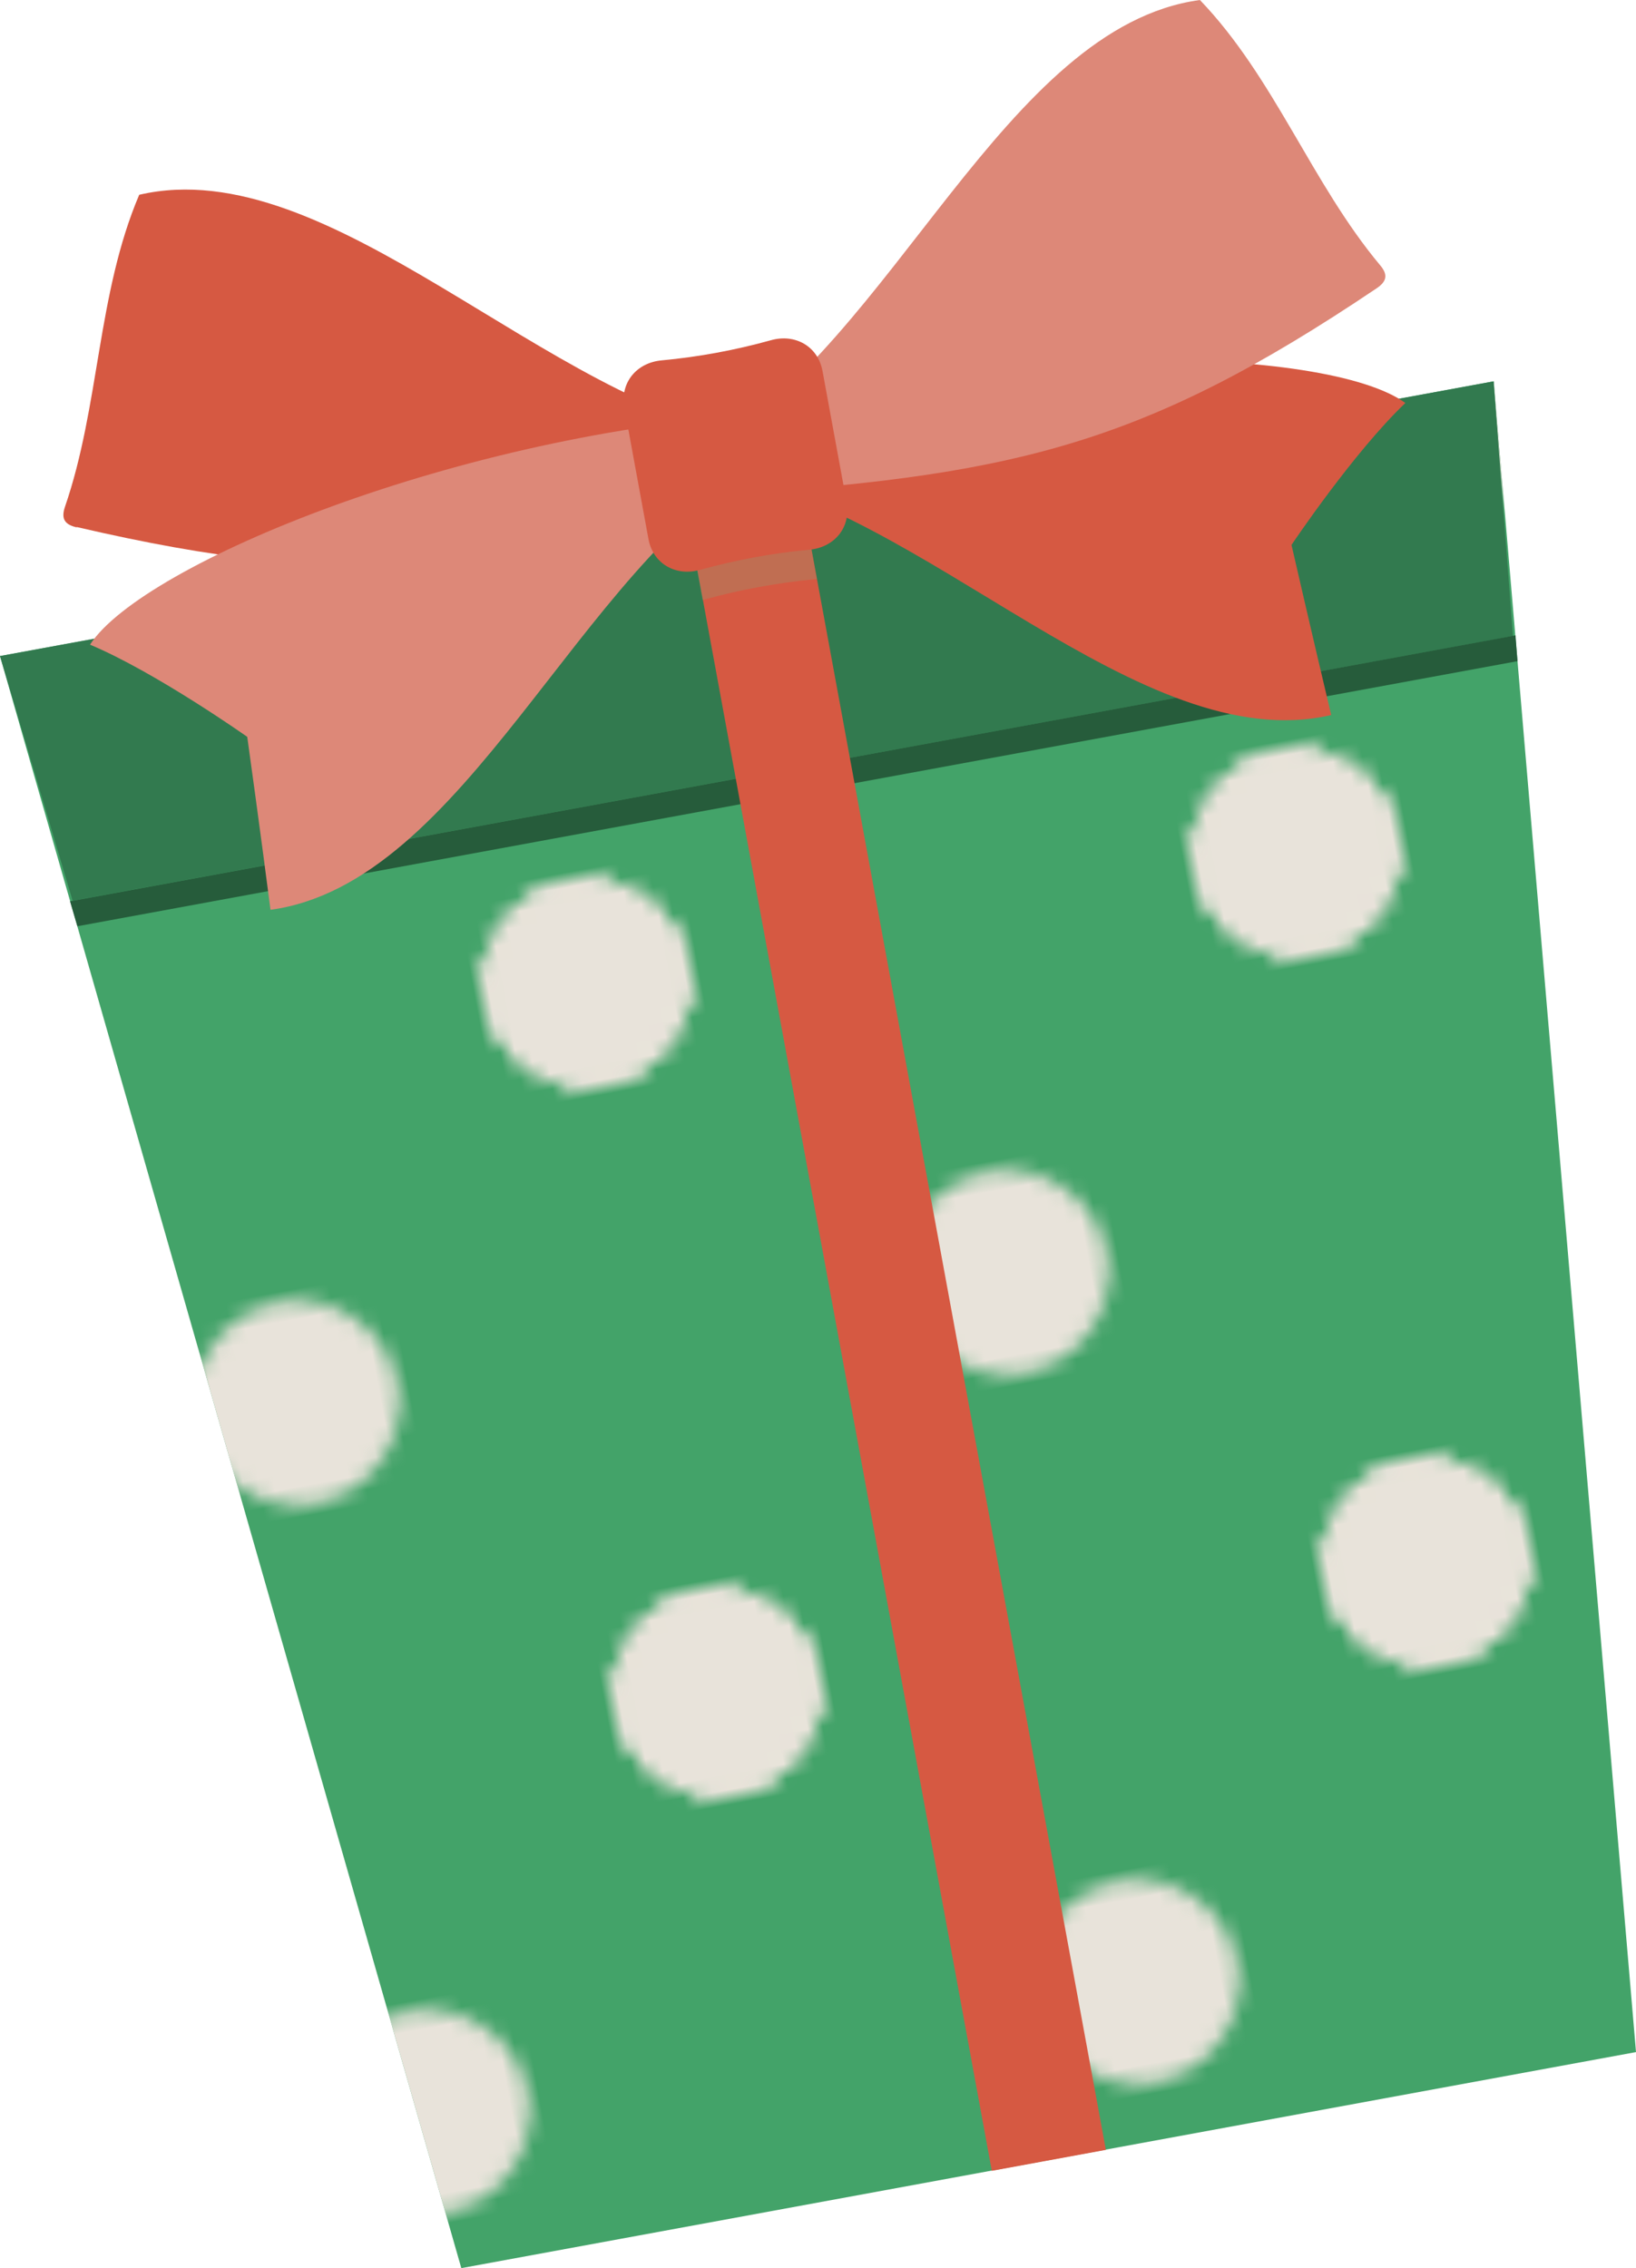 <?xml version="1.0" encoding="UTF-8"?>
<svg xmlns="http://www.w3.org/2000/svg" width="57.7" height="80" xmlns:xlink="http://www.w3.org/1999/xlink" viewBox="0 0 57.7 80">
  <defs>
    <style>
      .cls-1 {
        fill: url(#_新規パターンスウォッチ_4);
      }

      .cls-2 {
        fill: #e8e3da;
      }

      .cls-3 {
        fill: none;
      }

      .cls-4 {
        fill: #dd8878;
      }

      .cls-5 {
        isolation: isolate;
      }

      .cls-6 {
        fill: #327a4f;
      }

      .cls-7 {
        fill: #43a369;
      }

      .cls-8 {
        fill: #a18e69;
        mix-blend-mode: multiply;
        opacity: .4;
      }

      .cls-9 {
        fill: #265c3b;
      }

      .cls-10 {
        fill: #d65942;
      }
    </style>
    <pattern id="_新規パターンスウォッチ_4" data-name="新規パターンスウォッチ 4" x="0" y="0" width="48" height="48" patternTransform="translate(-2479.04 -617.91) rotate(-10.42) scale(.53)" patternUnits="userSpaceOnUse" viewBox="0 0 48 48">
      <g>
        <rect class="cls-3" width="48" height="48"/>
        <circle class="cls-2" cx="48" cy="48" r="6.8"/>
        <g>
          <circle class="cls-2" cy="48" r="6.8"/>
          <circle class="cls-2" cx="48" cy="48" r="6.8"/>
        </g>
        <circle class="cls-2" cy="48" r="6.8"/>
        <g>
          <circle class="cls-2" cx="48" cy="0" r="6.8"/>
          <circle class="cls-2" cx="48" cy="48" r="6.8"/>
        </g>
        <g>
          <circle class="cls-2" cy="0" r="6.8"/>
          <circle class="cls-2" cx="48" cy="0" r="6.8"/>
          <circle class="cls-2" cx="24" cy="24" r="6.8"/>
          <circle class="cls-2" cy="48" r="6.8"/>
          <circle class="cls-2" cx="48" cy="48" r="6.8"/>
        </g>
        <g>
          <circle class="cls-2" cy="0" r="6.8"/>
          <circle class="cls-2" cy="48" r="6.8"/>
        </g>
        <circle class="cls-2" cx="48" cy="0" r="6.8"/>
        <g>
          <circle class="cls-2" cy="0" r="6.8"/>
          <circle class="cls-2" cx="48" cy="0" r="6.8"/>
        </g>
        <circle class="cls-2" cy="0" r="6.8"/>
      </g>
    </pattern>
  </defs>
  <g class="cls-5">
    <g id="_レイヤー_2" data-name="レイヤー 2">
      <g id="_コンテンツ" data-name="コンテンツ">
        <g>
          <polygon class="cls-7" points="57.7 72.38 16.27 80 0 23.14 52.68 13.45 57.7 72.38"/>
          <polygon class="cls-1" points="57.7 72.38 16.27 80 0 23.14 52.68 13.45 57.7 72.38"/>
          <polygon class="cls-6" points="2.56 31.77 53.36 22.43 52.68 13.45 0 23.14 2.56 31.77"/>
          <polygon class="cls-9" points="2.47 31.79 2.73 32.67 53.52 23.32 53.45 22.41 2.47 31.79 2.47 31.79"/>
          <rect class="cls-10" x="29.62" y="17.81" width="4.09" height="58.87" transform="translate(-8.02 6.51) rotate(-10.42)"/>
          <path class="cls-8" d="M28.35,17.93l-4.03.74.46,2.49s.06,0,.09-.02c1.26-.35,2.55-.58,3.85-.71.03,0,.06,0,.09-.01l-.46-2.49Z"/>
          <g>
            <path class="cls-10" d="M49.57,14.21c-1.83,1.74-4.02,5.01-4.02,5.01,0,0,.76,3.31,1.4,6-6.75,1.57-14.43-7.42-21.75-8.55-.51-.45-.86-.86-.82-1.57,10.33-3.22,22.43-2.89,25.18-.89Z"/>
            <path class="cls-4" d="M48.55,10.17c.36-.24.41-.48.13-.81-2.42-2.89-3.73-6.62-6.36-9.36-6.87.93-10.85,12.07-17.29,15.73-.31.6-.5,1.11-.2,1.76,10.8-.66,15.4-1.72,23.72-7.32Z"/>
            <path class="cls-10" d="M2.7,18.6c-.42-.1-.55-.3-.41-.72,1.23-3.57,1.13-7.51,2.62-11.01,6.75-1.57,14.43,7.42,21.75,8.55.51.45.86.86.82,1.57-10.33,3.22-15.01,3.87-24.77,1.6Z"/>
            <path class="cls-4" d="M3.18,22.74c2.33.98,5.54,3.25,5.54,3.25,0,0,.47,3.37.82,6.1,6.87-.93,10.85-12.07,17.29-15.73.31-.6.5-1.11.2-1.76-10.8.66-21.99,5.28-23.85,8.13Z"/>
            <path class="cls-10" d="M28.54,19.39c-1.3.12-2.59.36-3.85.71-.85.24-1.66-.21-1.82-1.09-.28-1.54-.57-3.09-.85-4.63-.16-.88.43-1.59,1.32-1.67,1.3-.12,2.59-.36,3.85-.71.85-.24,1.66.21,1.82,1.09.28,1.54.57,3.09.85,4.63.16.88-.43,1.59-1.32,1.67Z"/>
          </g>
        </g>
      </g>
    </g>
  </g>
</svg>
